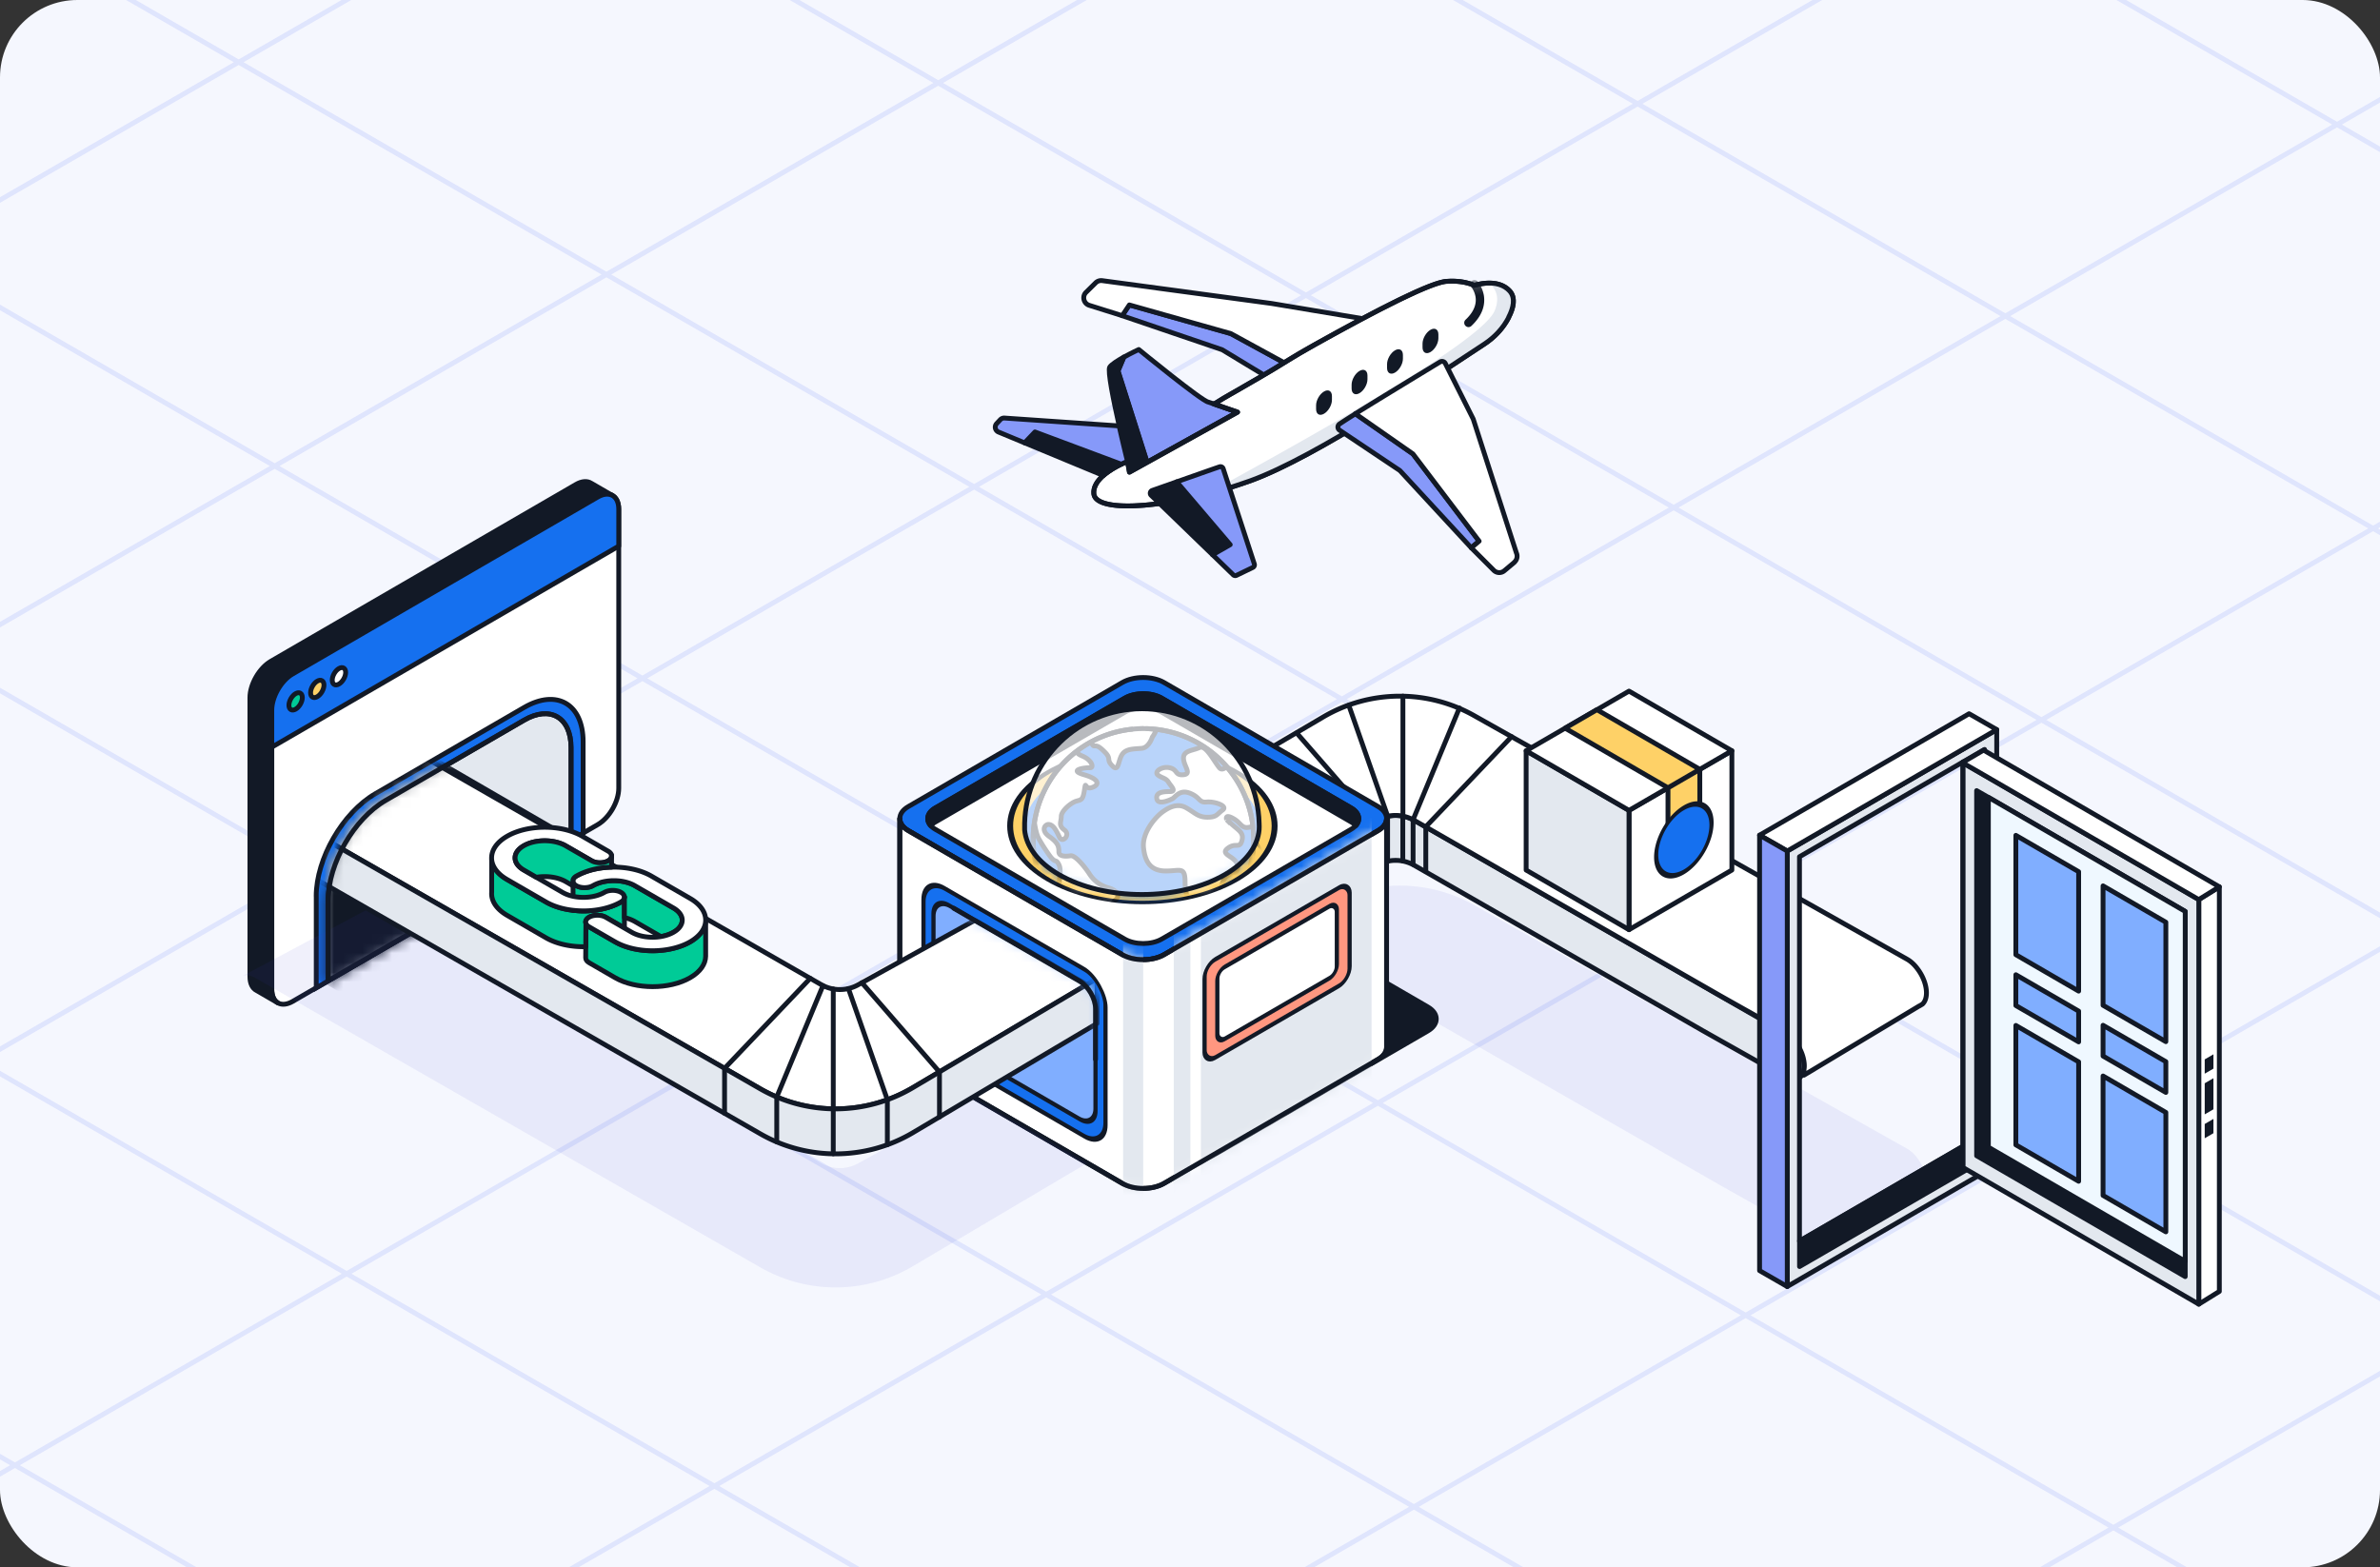 <svg xmlns="http://www.w3.org/2000/svg" width="246" height="162" fill="none"><rect width="100%" height="100%" fill="#333333" stroke="none"/><g clip-path="url(#a)"><rect width="246" height="162" fill="#F5F7FE" rx="8"/><g stroke="#8699F9" stroke-width=".5" opacity=".2"><path d="m41.949-23.195 262.267 151.42M110.52-62.78 372.787 88.638M-26.63 16.403l262.267 151.42M-129.489 75.794l262.267 151.42M144.807-82.58 407.073 68.84M7.661-3.39l262.267 151.42M-95.205 56l262.267 151.421M76.24-42.982l262.267 151.42M-60.917 36.202l262.266 151.42M-163.778 95.593 98.489 247.012M-84.1 157.004 254.757-38.634M-160.128 113.122 178.727-82.516M-8.078 200.896 330.777 5.258M-46.096 178.953 292.76-16.685M67.94 244.784 406.795 49.146M-122.116 135.065 216.739-60.573M29.926 222.846 368.781 27.208"/></g><path fill="#403DCB" fill-opacity=".15" d="M199.12 122.209c0 .531-.156.931-.417 1.169l-.019.012-.293.175h-.018l-11.913 7.153v-.563a2.09 2.09 0 0 0 .038-.406c0-.144-.013-.294-.038-.444-.137-.988-.741-2.057-1.513-2.707 0 0-.006-.013-.012-.007l-.013-.006a2.449 2.449 0 0 0-.423-.312l-6.632-3.733-31.677-18.155a3.886 3.886 0 0 0-3.861-.007l-9.166 5.208-7.834-4.514-3.979-2.288-.019-.012 15.419-9.066a15.648 15.648 0 0 1 15.735-.087l33.041 18.587 11.595 6.527c.38.219.735.544 1.028.931.585.744.971 1.701.971 2.545Z" opacity=".5"/><path fill="#E3E8EF" stroke="#121926" stroke-linecap="round" stroke-linejoin="round" stroke-width=".5" d="M186.497 110.158c0 .144-.012.282-.037.407-.112.656-.523 1.025-1.071 1.025-.268 0-.573-.087-.89-.275l-8.475-4.77-3.413-1.957-26.421-15.142a3.87 3.87 0 0 0-3.861 0l-9.166 5.208v-4.652l9.166-5.207a3.886 3.886 0 0 1 3.861.006l30.668 17.586.019.013 7.808 4.476c.081.044.156.088.237.125l.013.006.012.007c.772.65 1.376 1.719 1.513 2.707.025.15.037.3.037.444v-.007Z"/><path fill="#fff" stroke="#121926" stroke-linecap="round" stroke-linejoin="round" stroke-width=".5" d="M199.12 102.622c0 .531-.156.931-.417 1.169l-.019.012-.293.175h-.018l-11.913 7.152v-.562c.025-.125.038-.263.038-.407 0-.143-.013-.293-.038-.443-.137-.988-.741-2.057-1.513-2.707 0 0-.006-.013-.012-.007l-.013-.006a2.509 2.509 0 0 0-.423-.313l-6.632-3.732-31.677-18.155a3.886 3.886 0 0 0-3.861-.007L133.163 90l-7.834-4.514-3.979-2.288-.019-.012 15.419-9.066a15.648 15.648 0 0 1 15.735-.087l33.041 18.587 11.595 6.527c.38.218.735.543 1.028.931.585.744.971 1.701.971 2.545Z"/><path stroke="#121926" stroke-linecap="round" stroke-linejoin="round" stroke-width=".5" d="M142.033 89.639v-4.651M143.424 89.041V84.383M144.996 88.992v-4.651M146.058 89.347v-4.658M147.373 90.094v-4.652M156.241 76.139l-.013.012-8.842 9.29M150.849 73.18l-.007.012-4.769 11.497M142.048 84.992c-2.534-2.933-7.746-8.91-8.008-9.216l-.012-.012M143.437 84.382l-4.017-11.466-.006-.019M145.007 84.339V71.954"/><path fill="#fff" stroke="#121926" stroke-linecap="round" stroke-linejoin="round" stroke-width=".5" d="M63.954 52.62v28.853c0 1.376-.972 3.057-2.161 3.751l-31.54 18.281c-.585.337-1.115.375-1.5.169l-.07-.038c-.367-.237-.591-.713-.591-1.382V73.408c0-1.381.965-3.063 2.16-3.75l31.441-18.231.1-.057c.554-.319 1.065-.368 1.45-.187h.007c.43.206.704.706.704 1.438Z"/><path fill="#121926" stroke="#121926" stroke-linecap="round" stroke-linejoin="round" stroke-width=".5" d="M63.245 51.183c-.386-.181-.897-.131-1.451.188l-.1.056-31.44 18.23c-1.196.688-2.161 2.37-2.161 3.751v28.847c0 .669.224 1.144.591 1.381l-2.142-1.244-.037-.019c-.411-.212-.673-.706-.673-1.419V72.102c0-1.376.972-3.057 2.161-3.751l31.54-18.28c.617-.357 1.177-.382 1.57-.126l.037.019 2.105 1.219Z"/><path fill="#1570EF" stroke="#121926" stroke-linecap="round" stroke-linejoin="round" stroke-width=".5" d="M63.954 52.62v3.827L28.092 77.228v-3.82c0-1.381.965-3.063 2.16-3.75l31.441-18.231.1-.057c.554-.319 1.065-.368 1.45-.187h.007c.43.206.704.706.704 1.438Z"/><path fill="#00CB97" stroke="#121926" stroke-linecap="round" stroke-linejoin="round" stroke-width=".5" d="M31.048 72.781c.27-.47.269-.977-.002-1.134-.271-.157-.71.096-.98.566-.27.469-.269.977.002 1.134.271.157.71-.096.98-.566Z"/><path fill="#FED167" stroke="#121926" stroke-linecap="round" stroke-linejoin="round" stroke-width=".5" d="M33.285 71.49c.27-.469.27-.977-.002-1.134-.27-.157-.71.097-.98.566-.27.47-.269.977.002 1.134.272.157.71-.096.98-.565Z"/><path fill="#fff" stroke="#121926" stroke-linecap="round" stroke-linejoin="round" stroke-width=".5" d="M35.526 70.184c.27-.47.269-.977-.002-1.135-.271-.157-.71.097-.98.566-.27.47-.269.977.002 1.135.271.157.71-.097.98-.566Z"/><path fill="#1570EF" stroke="#121926" stroke-width=".5" d="M32.682 92.655c0-3.91 2.735-8.655 6.104-10.61l15.384-8.919c3.369-1.954 6.104-.373 6.104 3.537v9.453l-27.586 15.992v-9.453h-.006Z"/><path fill="#E3E8EF" stroke="#121926" stroke-width=".5" d="M33.92 93.049c0-3.802 2.659-8.415 5.934-10.316l14.316-8.296c2.678-1.557 4.851-.294 4.851 2.813v9.56L33.92 101.356v-8.308Z"/><path fill="#121926" stroke="#121926" stroke-linecap="round" stroke-linejoin="round" stroke-width=".5" d="M148.455 105.301v.019c0 .456-.292.906-.89 1.25l-18.233 10.572-3.879 2.244c-1.19.688-3.12.688-4.31 0l-3.879-2.244-18.233-10.572c-.598-.344-.89-.794-.89-1.25 0-.457.292-.907.89-1.251l22.112-12.816c1.19-.688 3.12-.688 4.31 0l22.112 12.816c.592.338.884.782.89 1.232Z"/><path fill="#1570EF" stroke="#121926" stroke-linecap="round" stroke-linejoin="round" stroke-width=".5" d="M143.319 84.593v.019c0 .456-.293.906-.891 1.25l-18.232 10.572-3.88 2.244c-1.189.688-3.12.688-4.309 0l-3.879-2.244-18.233-10.572c-.598-.344-.89-.794-.89-1.25 0-.457.292-.907.89-1.25l22.112-12.817c1.189-.688 3.12-.688 4.309 0l22.112 12.816c.592.338.885.782.891 1.232Z"/><path fill="#fff" stroke="#121926" stroke-linecap="round" stroke-linejoin="round" stroke-width=".5" d="M140.436 84.595v.017c0 .404-.26.802-.789 1.107l-16.142 9.36-3.435 1.987c-1.053.608-2.762.608-3.815 0l-3.435-1.988-16.142-9.36c-.53-.304-.789-.702-.789-1.106 0-.404.26-.803.789-1.108l19.577-11.346c1.053-.61 2.762-.61 3.815 0l19.577 11.346c.524.3.783.692.789 1.09Z"/><path fill="#121926" fill-rule="evenodd" d="M140.443 84.616v-.017c-.005-.398-.264-.791-.788-1.09l-19.577-11.347c-1.053-.61-2.762-.61-3.815 0L96.686 83.509c-.53.304-.789.703-.789 1.107 0 .251.1.5.304.726.123-.137.285-.265.485-.38l19.577-11.347c1.053-.61 2.762-.61 3.815 0l19.577 11.347c.2.114.362.242.486.38.202-.226.302-.475.302-.726Z" clip-rule="evenodd"/><path fill="#121926" d="M140.443 84.6h.25v-.004l-.25.003Zm-.788-1.091-.125.216h.001l.124-.216Zm-19.577-11.347.125-.217-.125.217Zm-3.815 0-.125-.217h-.001l.126.217ZM96.686 83.509l.124.216h.001l-.125-.216Zm-.485 1.833-.186.168a.25.25 0 0 0 .372 0l-.186-.168Zm.485-.38.124.216h.001l-.125-.216Zm19.577-11.347-.125-.217h-.001l.126.217Zm3.815 0 .125-.216-.125.216Zm19.577 11.347-.125.216h.001l.124-.216Zm.486.38-.186.167a.25.25 0 0 0 .372 0l-.186-.168Zm.052-.743v.017h.5v-.017h-.5Zm-.662-.873c.476.272.658.596.662.877l.5-.007c-.007-.517-.343-.978-.914-1.305l-.248.435Zm-19.579-11.348 19.578 11.347.25-.433-19.577-11.347-.251.433Zm-3.564 0c.479-.277 1.124-.423 1.782-.423.659 0 1.303.146 1.783.423l.25-.433c-.574-.331-1.31-.49-2.033-.49-.723 0-1.459.159-2.032.49l.25.433ZM96.811 83.725l19.577-11.347-.251-.433L96.56 83.292l.251.433Zm-.664.89c0-.284.182-.613.663-.89l-.25-.433c-.576.332-.913.8-.913 1.324h.5Zm.24.56c-.169-.187-.24-.379-.24-.56h-.5c0 .323.13.63.368.895l.372-.335Zm0 .335c.103-.115.242-.228.423-.332l-.25-.433c-.218.126-.401.27-.545.43l.372.335Zm.424-.332 19.577-11.347-.251-.433L96.56 84.745l.251.433Zm19.577-11.347c.479-.277 1.124-.423 1.782-.423.659 0 1.303.146 1.783.423l.25-.433c-.574-.331-1.31-.49-2.033-.49-.723 0-1.459.159-2.032.49l.25.433Zm3.564 0 19.578 11.347.25-.433-19.577-11.347-.251.433Zm19.579 11.348c.181.103.321.215.424.33l.371-.335a2.186 2.186 0 0 0-.547-.43l-.248.435Zm.662-.563c0 .18-.071.371-.238.558l.372.334c.237-.264.366-.57.366-.892h-.5Z"/><path fill="#fff" stroke="#121926" stroke-linecap="round" stroke-linejoin="round" stroke-width=".5" d="M143.319 84.61v23.632c0 .457-.293.913-.891 1.257l-22.112 12.816c-1.189.694-3.12.694-4.309 0l-22.112-12.816c-.598-.344-.89-.794-.89-1.25V84.61c0 .457.292.907.89 1.25l18.233 10.573 3.879 2.244c1.189.688 3.12.688 4.309 0l3.88-2.244 18.232-10.572c.598-.344.891-.794.891-1.25Z"/><mask id="b" width="52" height="40" x="92" y="84" maskUnits="userSpaceOnUse" style="mask-type:alpha"><path fill="#fff" stroke="#000" stroke-linecap="round" stroke-linejoin="round" stroke-width=".5" d="M143.318 84.612v23.632c0 .456-.293.912-.891 1.256l-22.112 12.817c-1.189.694-3.12.694-4.309 0L93.894 109.5c-.598-.344-.89-.794-.89-1.25V84.612c0 .456.292.906.89 1.25l18.233 10.572 3.879 2.244c1.189.688 3.12.688 4.309 0l3.88-2.244 18.232-10.572c.598-.344.891-.794.891-1.25Z"/></mask><g mask="url(#b)"><path fill="#E3E8EF" d="M116.085 95.048h2.078v34.906h-2.078zM121.322 81.45h20.445v44.345h-20.445z"/><path fill="#fff" d="M123.037 90.886h1.087v34.906h-1.087z"/></g><path stroke="#121926" stroke-linecap="round" stroke-linejoin="round" stroke-width=".5" d="M143.319 84.61v23.632c0 .457-.293.913-.891 1.257l-22.112 12.816c-1.189.694-3.12.694-4.309 0l-22.112-12.816c-.598-.344-.89-.794-.89-1.25V84.61c0 .457.292.907.89 1.25l18.233 10.573 3.879 2.244c1.189.688 3.12.688 4.309 0l3.88-2.244 18.232-10.572c.598-.344.891-.794.891-1.25Z"/><rect width="21.749" height="17.256" fill="#1570EF" stroke="#121926" stroke-linecap="round" stroke-linejoin="round" stroke-width=".5" rx="2.538" transform="matrix(.865 .501 0 1 95.453 90.556)"/><rect width="19.359" height="14.258" fill="#80AEFF" stroke="#121926" stroke-linecap="round" stroke-linejoin="round" stroke-width=".5" rx="1.904" transform="matrix(.865 .501 0 1 96.487 92.656)"/><mask id="c" width="27" height="29" x="33" y="73" maskUnits="userSpaceOnUse" style="mask-type:alpha"><path fill="#E7E7E7" stroke="#000" stroke-width=".5" d="M33.92 93.052c0-3.802 2.66-8.416 5.935-10.316l14.316-8.296c2.678-1.557 4.851-.294 4.851 2.813v9.56L33.921 101.36v-8.308Z"/></mask><g mask="url(#c)"><path fill="#121926" stroke="#121926" stroke-linecap="round" stroke-linejoin="round" stroke-width=".5" d="M0 0h36.363v29.395H0z" transform="scale(1.224 .709) rotate(45 -114.835 98.558)"/></g><path fill="#403DCB" fill-opacity=".15" d="m112.352 120.229-18.04 10.672a15.649 15.649 0 0 1-15.735.087l-52.195-29.915c-.324-.188-.63-.275-.897-.275a1.09 1.09 0 0 0-.436.087l.081-.037 12.822-6.84.025-.018a.997.997 0 0 1 .498-.12c.267 0 .572.088.89.276l45.508 26.077a3.888 3.888 0 0 0 3.86.006l12.051-6.659 11.568 6.659Z" opacity=".5"/><mask id="d" width="90" height="72" x="24" y="61" maskUnits="userSpaceOnUse" style="mask-type:alpha"><path fill="#80AEFF" stroke="#000" stroke-linecap="round" stroke-linejoin="round" stroke-width=".5" d="m96.487 92.656 15.102 8.754c.909.527 1.647 1.807 1.647 2.858v11.451c0 .572-.223.984-.606 1.124l-42.993 15.645c-.236.085-.52.063-.822-.065l-41.977-17.794c-.988-.419-1.867-1.816-1.867-2.968V62.744c0-.964.624-1.415 1.453-1.049l70.063 30.961Z"/></mask><g mask="url(#d)"><mask id="e" width="98" height="62" x="33" y="73" maskUnits="userSpaceOnUse" style="mask-type:alpha"><path fill="#E7E7E7" stroke="#000" stroke-width=".5" d="M33.92 93.064c0-3.8 2.66-8.414 5.935-10.315l14.316-8.296c2.677-1.557 4.85-.294 4.85 2.813v9.56l39.832 7.6 31.642 9.52-24.712 30.544-71.863-33.117v-8.309Z"/></mask><g stroke="#121926" stroke-linecap="round" stroke-linejoin="round" stroke-width=".5" mask="url(#e)"><path fill="#fff" d="m112.347 101.772-18.04 10.671a15.647 15.647 0 0 1-15.736.088L26.376 82.616c-.324-.188-.629-.275-.897-.275-.162 0-.305.03-.435.087l.08-.037 12.822-6.84.025-.019a.996.996 0 0 1 .498-.118c.268 0 .573.087.89.275l45.508 26.076a3.886 3.886 0 0 0 3.86.007l12.051-6.66 11.569 6.66Z"/><path fill="#E3E8EF" d="M113.405 101.124v4.651l-19.092 11.326a15.669 15.669 0 0 1-15.73.088L26.388 87.273c-1.115-.637-2.024-2.206-2.024-3.5 0-.632.218-1.088.573-1.295l.106-.056s.05-.025.081-.025l-.081.037c.13-.056.274-.087.436-.087.268 0 .573.087.897.275l52.195 29.915a15.65 15.65 0 0 0 15.736-.087l19.098-11.326Z"/><path d="m83.747 101.125-8.843 9.29-.012.013v4.639M85.062 101.875l-4.77 11.497-.007.013v4.639M89.085 101.574c2.534 2.932 7.746 8.909 8.008 9.215l.012.013v4.657M87.695 102.184l4.017 11.466.006.018v4.652M86.127 102.224v17.03"/></g></g><path stroke="#121926" stroke-linecap="round" stroke-linejoin="round" stroke-width=".5" d="M113.236 109.499v-5.225c0-1.051-.737-2.331-1.647-2.858l-6.727-3.9-4.187-2.427-2.094-1.213"/><path fill="#fff" stroke="#121926" stroke-linecap="round" stroke-linejoin="round" stroke-width=".5" d="m179.009 77.605-10.632 6.163v12.326l10.632-6.163V77.605Z"/><path fill="#E3E8EF" stroke="#121926" stroke-linecap="round" stroke-linejoin="round" stroke-width=".5" d="m157.744 77.605 10.632 6.163v12.326l-10.632-6.163V77.605Z"/><path fill="#fff" stroke="#121926" stroke-linecap="round" stroke-linejoin="round" stroke-width=".5" d="m168.376 71.435-10.632 6.163 10.632 6.163 10.632-6.163-10.632-6.163Z"/><path fill="#FED167" stroke="#121926" stroke-linecap="round" stroke-linejoin="round" stroke-width=".5" d="m175.695 79.525-3.29 1.91v7.28l3.29-1.91v-7.28ZM165.06 73.355l-3.29 1.91 10.633 6.163 3.289-1.91-10.632-6.163Z"/><path fill="#1570EF" fill-rule="evenodd" d="M171.185 88.469c0 1.83 1.281 2.573 2.86 1.657 1.58-.915 2.86-3.142 2.86-4.973 0-1.83-1.28-2.573-2.86-1.658-1.579.916-2.86 3.143-2.86 4.974" clip-rule="evenodd"/><path fill="#121926" d="M170.969 88.594a.48.48 0 0 1 .216-.375c.12-.07.216-.014.216.124l-.432.251Zm.432-.25a.478.478 0 0 1-.216.375c-.119.069-.216.013-.216-.125l.432-.25Zm0 0c0 1.693 1.185 2.379 2.644 1.532v.5c-1.7.986-3.076.187-3.076-1.782l.432-.25Zm2.644 1.532c1.46-.846 2.644-2.904 2.644-4.597l.432-.251c0 1.968-1.376 4.363-3.076 5.348v-.5Zm2.644-4.597c0-1.694-1.184-2.38-2.644-1.534v-.5c1.7-.985 3.076-.186 3.076 1.783l-.432.25Zm-2.644-1.534c-1.459.846-2.644 2.905-2.644 4.598l-.432.251c0-1.968 1.376-4.363 3.076-5.349v.5Z"/><path fill="#E3E8EF" stroke="#121926" stroke-linecap="round" stroke-linejoin="round" stroke-width=".5" d="m203.522 77.075-18.792 10.89v45.014l21.654-12.558V75.414l-2.862 1.66Zm-17.525 11.48 16.904-9.8v39.724l-16.904 9.798V88.554Z"/><path fill="#121926" stroke="#121926" stroke-linecap="round" stroke-linejoin="round" stroke-width=".5" d="M205.129 77.463v42.369l-19.126 11.078v-2.639l16.905-9.799V78.749l2.221-1.286Z"/><path fill="#fff" stroke="#121926" stroke-linecap="round" stroke-linejoin="round" stroke-width=".5" d="M229.394 91.664v41.819l-2.128 1.32v-41.82l2.128-1.32Z"/><path fill="#E3E8EF" stroke="#121926" stroke-linecap="round" stroke-linejoin="round" stroke-width=".5" d="M227.271 92.98v41.819l-24.362-14.118V78.855l2.121 1.232 22.241 12.893Z"/><path fill="#121926" stroke="#121926" stroke-linecap="round" stroke-linejoin="round" stroke-width=".5" d="M225.867 94.209v37.741l-21.56-12.491V81.718l1.214.697 20.346 11.794Z"/><path fill="#EFF8FF" stroke="#121926" stroke-linecap="round" stroke-linejoin="round" stroke-width=".5" d="M225.867 94.207v36.159l-20.347-11.794v-36.16l20.347 11.794Z"/><path fill="#80AEFF" stroke="#121926" stroke-linecap="round" stroke-linejoin="round" stroke-width=".5" d="m208.361 86.342 6.491 3.757v12.343l-6.491-3.764V86.342ZM217.374 91.565l6.491 3.757v12.344l-6.491-3.758V91.565ZM208.361 105.99l6.491 3.764v12.343l-6.491-3.764V105.99ZM217.374 111.217l6.491 3.764v12.344l-6.491-3.764v-12.344ZM208.361 100.75l6.491 3.758v3.181l-6.491-3.757v-3.182ZM217.374 105.975l6.491 3.757v3.182l-6.491-3.758v-3.181Z"/><path fill="#fff" stroke="#121926" stroke-linecap="round" stroke-linejoin="round" stroke-width=".5" d="m229.394 91.661-2.128 1.32-22.241-12.893-2.194-1.263 2.194-1.29 24.369 14.126ZM206.388 75.412l-2.862 1.661-18.792 10.89-2.862-1.64 21.654-12.552 2.862 1.641Z"/><path fill="#8699F9" stroke="#121926" stroke-linecap="round" stroke-linejoin="round" stroke-width=".5" d="M184.734 87.967v45.014l-2.862-1.647V86.326l2.862 1.641Z"/><path fill="#121926" d="m227.883 111.967.901-.523v3.215l-.901.523zM227.883 116.175l.901-.523v1.477l-.901.523zM227.883 109.499l.901-.523v1.477l-.901.523z"/><path stroke="#121926" stroke-width=".5" d="M59.023 86.81v-9.559c0-3.107-2.174-4.37-4.851-2.813l-7.158 4.148-7.158 4.148c-3.276 1.9-5.935 6.515-5.935 10.316v8.309"/><rect width="17.33" height="10.148" fill="#FF9780" stroke="#121926" stroke-linecap="round" stroke-linejoin="round" stroke-width=".5" rx="1.269" transform="matrix(.865 -.501 0 1 124.508 99.798)"/><rect width="14.281" height="7.436" fill="#fff" stroke="#121926" stroke-linecap="round" stroke-linejoin="round" stroke-width=".5" rx=".883" transform="matrix(.865 -.501 0 1 125.825 100.385)"/><circle cx="11.166" cy="11.166" r="11.166" fill="#FED167" stroke="#121926" stroke-linecap="round" stroke-linejoin="round" stroke-width=".5" transform="scale(1.224 .709) rotate(45 -78.036 168.752)"/><circle cx="9.914" cy="9.914" r="9.914" fill="#1570EF" transform="scale(1.224 .709) rotate(45 -80.37 169.72)"/><mask id="f" width="26" height="21" x="105" y="72" maskUnits="userSpaceOnUse" style="mask-type:alpha"><path fill="#80AEFF" d="M126.612 90.478c-4.737 2.746-12.417 2.746-17.155 0-4.737-2.746-5.998-10.07.002-16.033 4.737-2.746 12.417-2.746 17.154 0 4.692 8.574 4.736 13.287-.001 16.033Z"/></mask><g mask="url(#f)"><path fill="#fff" d="M129.583 86.754c0 6.32-5.102 11.443-11.398 11.443-6.295 0-11.397-5.124-11.397-11.443 0-.595.045-1.178.132-1.747l.004-.024c.755-4.883 4.585-8.744 9.439-9.527a4.487 4.487 0 0 1 .252-.037l.194-.026.054-.006.235-.026.084-.008c.035-.003.069-.007.104-.008l.08-.007.091-.007.116-.007a32.362 32.362 0 0 0 .179-.008c.047-.002.093-.004.138-.004l.111-.001h.354l.096.001c6.171.142 11.131 5.209 11.131 11.44l.001.002Z"/><path fill="#1570EF" d="M118.451 75.313c.364.009.725.037 1.081.08-.162.451-.425.79-.425.79s-.331 1.076-1.074 1.16c-.744.083-1.652 0-2.065.665-.413.664-.33 1.823-.99 1.16-.66-.663-.082-.714-.743-1.393-.662-.679-.826-.679-1.157-.679-.097 0-.208-.169-.295-.416a11.269 11.269 0 0 1 3.581-1.224c-4.855.784-8.685 4.644-9.44 9.528a11.456 11.456 0 0 1 4.37-7.337c-.018.12.086.293.594.506.99.414 1.22 1.235.764 1.203-.457-.032-2.311.222-.606.72 1.707.496 1.566 1.08.807 1.329-.758.25-.596-.828-.762.25-.166 1.078-.33.995-.867 1.16-.538.167-1.529.996-1.529 1.576 0 .58-.331.905.33 1.402.661.497-.206 1.407-.518.744-.376-.795-.638-1.233-1.051-1.317-.413-.083-.945.58 0 1.243.945.664.99 1.079.99 1.576 0 .497.685.497 1.209.414.525-.082 1.602 1.327 1.972 1.908a3.36 3.36 0 0 0 1.938 1.409c.908.249 1.239.829.744 1.243-.495.415-.578 1.41-1.157 1.658-.579.25-.659.994-.99 1.326a3.248 3.248 0 0 0-.539.739 11.351 11.351 0 0 1-1.408-.94c-.013-.073-.028-.147-.035-.215-.082-.829-.166-1.825-.661-2.237-.495-.415-.826-.995-.991-1.659-.164-.663.249-1.658-.082-2.322-.33-.664-.33-.042-.99-.974a18.356 18.356 0 0 1-1.074-1.678c-.22-.4-.369-1.035-.462-1.705a11.56 11.56 0 0 0-.132 1.747c0 6.32 5.102 11.444 11.397 11.444 6.296 0 11.398-5.123 11.398-11.444 0-6.32-4.961-11.298-11.132-11.44Zm8.335 9.408.659.58c.661.58 1.157.829.908 1.64-.248.813-.661.1-1.485.764-.826.664.99.83 1.072 1.823.082.995-.99.498-1.487 1.493-.495.995-.082 2.073-.33 2.985-.247.911-2.313 2.155-3.062 2.57-.75.414-.24-.912 0-1.825.242-.912-.57-1.908-.57-3.564 0-1.657-.496-1.161-1.983-1.161s-2.146-.83-2.312-2.405c-.167-1.576 1.238-3.151 1.899-3.648.662-.497 1.57-.994 2.478-.497.908.497 1.238.994 2.229.994.99 0 .99-.332 1.569-.747.577-.414-.826-.911-1.652-.825-.825.086-.661-.5-1.733-.915-1.075-.415-1.486.414-1.816.58-.331.165-1.486.663-1.602 0-.115-.665.611-.747 1.355-.747.743 0 .082-.58-.166-.996-.249-.414-.744-.414-1.101-.738-.358-.324.439-.92 1.265-.721.826.197.495.797 1.405.714.908-.082 0-.911 0-1.715s.99-.772 1.652-1.092c.661-.32 1.487 1.398 2.064 2.093.191.23.465.128.744-.106a11.43 11.43 0 0 1 2.713 6.138c-1.179.444-1.104-.25-1.97-.758-.99-.58-.743.083-.743.083v.003Zm-10.17-9.302.195-.025-.195.025Zm.247-.032.235-.025c-.079.007-.156.017-.235.025Zm-.349.046.101-.014-.101.014Zm-9.594 9.573.004-.022a.085.085 0 0 1-.004.022Z"/><path stroke="#121926" stroke-width=".5" d="M116.364 75.457a11.303 11.303 0 0 0-3.581 1.223c.087.247.198.416.295.416.331 0 .495 0 1.157.68.661.678.082.729.743 1.393s.577-.497.99-1.161c.413-.664 1.321-.58 2.065-.664.743-.083 1.074-1.161 1.074-1.161s.263-.339.425-.79c-.356-.043-.715-.071-1.081-.08 6.171.142 11.132 5.121 11.132 11.44 0 6.32-5.102 11.444-11.398 11.444-6.295 0-11.397-5.123-11.397-11.442 0-.595.045-1.178.132-1.748m9.444-9.55c-4.855.783-8.685 4.644-9.44 9.527a11.456 11.456 0 0 1 4.37-7.337c-.018.12.086.293.594.506.99.414 1.22 1.235.764 1.203-.457-.032-2.311.222-.606.72 1.707.496 1.566 1.08.807 1.329-.758.25-.596-.828-.762.25-.166 1.078-.33.995-.867 1.16-.538.167-1.529.996-1.529 1.576 0 .58-.331.905.33 1.402.661.497-.206 1.407-.518.744-.376-.795-.638-1.233-1.051-1.317-.413-.083-.945.58 0 1.243.945.664.99 1.079.99 1.576 0 .497.685.497 1.209.414.525-.082 1.602 1.327 1.972 1.908a3.36 3.36 0 0 0 1.938 1.409c.908.249 1.239.829.744 1.243-.495.415-.578 1.41-1.157 1.658-.579.25-.659.994-.99 1.326a3.248 3.248 0 0 0-.539.739 11.351 11.351 0 0 1-1.408-.94c-.013-.073-.028-.147-.035-.215-.082-.829-.166-1.825-.661-2.237-.495-.415-.826-.995-.991-1.659-.164-.663.249-1.658-.082-2.322-.33-.664-.33-.042-.99-.974a18.356 18.356 0 0 1-1.074-1.678c-.22-.4-.369-1.035-.462-1.705l.004-.024-.004.022m9.444-9.547c.051-.009.101-.017.152-.024m.295-.04-.195.025m.195-.026c-.066.007-.131.017-.195.026m.195-.026.054-.006m-.249.032Zm.249-.032.235-.026c-.079.007-.157.017-.235.026Zm9.922 9.335.66.58c.661.58 1.156.829.908 1.64-.249.813-.661.1-1.486.764s.991.83 1.073 1.823c.082.995-.99.498-1.487 1.493-.495.995-.082 2.073-.331 2.985-.246.911-2.313 2.155-3.061 2.57-.75.414-.24-.912 0-1.825.242-.912-.571-1.908-.571-3.564 0-1.657-.495-1.161-1.982-1.161s-2.147-.83-2.313-2.405c-.166-1.576 1.239-3.151 1.9-3.648.661-.497 1.569-.994 2.477-.497.908.497 1.239.994 2.229.994.991 0 .991-.332 1.57-.747.577-.414-.826-.911-1.652-.825-.826.086-.661-.5-1.734-.915-1.074-.415-1.485.414-1.816.58-.33.165-1.485.663-1.601 0-.116-.665.611-.747 1.355-.747.743 0 .082-.58-.167-.996-.248-.414-.743-.414-1.101-.738-.357-.324.44-.92 1.266-.721.826.197.495.797 1.405.714.908-.082 0-.911 0-1.715s.99-.772 1.651-1.092c.662-.32 1.487 1.398 2.065 2.093.191.23.465.128.743-.106a11.438 11.438 0 0 1 2.714 6.138c-1.18.444-1.104-.25-1.97-.758-.991-.58-.744.083-.744.083v.003Z"/><path stroke="#121926" stroke-miterlimit="10" stroke-width=".5" d="M129.583 86.754c0 6.32-5.102 11.443-11.398 11.443-6.295 0-11.397-5.124-11.397-11.443 0-.595.045-1.178.132-1.747l.004-.024c.755-4.883 4.585-8.744 9.439-9.527a4.487 4.487 0 0 1 .252-.037l.194-.026.054-.006.235-.026.084-.008c.035-.003.069-.007.104-.008l.08-.007.091-.007.116-.007a32.362 32.362 0 0 0 .179-.008c.047-.002.093-.004.138-.004l.111-.001h.354l.096.001c6.171.142 11.131 5.209 11.131 11.44l.001.002Z"/></g><path fill="#fff" fill-opacity=".7" stroke="#121926" stroke-linecap="round" stroke-linejoin="round" stroke-width=".5" d="M130.156 85.435c0 .106 0 .222-.01.329-.144 1.683-1.32 3.347-3.536 4.633-4.74 2.747-12.419 2.747-17.159 0-2.216-1.287-3.391-2.94-3.545-4.624v-.687c.183-6.567 5.549-11.83 12.13-11.83 6.58 0 11.927 5.263 12.11 11.82.01.117.01.243.01.359Z"/><path fill="#8699F9" stroke="#121926" stroke-linecap="round" stroke-linejoin="round" stroke-width=".5" d="M133.1 37.692c-.74.423-1.464.839-2.165 1.246l-4.607-2.788-10.352-3.523.74-1.11 10.495 2.963 5.881 3.212h.008Z"/><path fill="#fff" stroke="#121926" stroke-linecap="round" stroke-linejoin="round" stroke-width=".5" d="M141.344 33.02a679.902 679.902 0 0 0-8.236 4.673l-5.88-3.211-10.495-2.964-.74 1.11-3.406-1.07c-.581-.184-.764-.927-.326-1.35l.987-.975a.818.818 0 0 1 .692-.224l17.489 2.357 9.923 1.654h-.008Z"/><path fill="#8699F9" stroke="#121926" stroke-linecap="round" stroke-linejoin="round" stroke-width=".5" d="m127.916 42.605-9.358 5.193-3.008-9.443.605-1.438c.772-.431 1.552-.79 1.552-.79s6.516 5.336 7.185 5.432l3.024 1.046Z"/><path fill="#121926" stroke="#121926" stroke-linecap="round" stroke-linejoin="round" stroke-width=".5" d="m118.571 47.79-1.822 1.015-.199-1.118s-.421-1.686-.867-3.667c-.589-2.612-1.217-5.72-.979-6.08.191-.279.828-.678 1.464-1.038l-.604 1.438 3.007 9.443v.008Z"/><path fill="#fff" stroke="#121926" stroke-linecap="round" stroke-linejoin="round" stroke-width=".5" d="M155.935 32.807h.008c-.589 1.127-1.473 2.061-2.531 2.756-4.917 3.22-17.346 11.688-24.229 14.149a49.982 49.982 0 0 1-4.599 1.398c-6.111 1.541-11.347 1.63-11.522-.072-.072-.72.382-1.366.979-1.894.596-.519 1.336-.926 1.854-1.174.382-.184.644-.288.644-.288l.207 1.119 1.822-1.007 9.35-5.192-2.387-.831s-.024-.032 0-.04c.135-.04.382-.28 2.236-1.318.692-.4 1.416-.823 2.156-1.247 2.642-1.517 3.318-2.069 6.071-3.594 6.318-3.524 12.111-6.511 13.631-6.495 0 0 1.504-.144 2.761.423 0 0 .668-.224 1.48-.24.732-.008 1.591.152 2.196.831.628.72.366 1.774-.127 2.716Z"/><path fill="#E3E8EF" d="M155.938 32.826h.008c-.588 1.126-1.472 2.061-2.53 2.756-4.917 3.22-17.346 11.688-24.229 14.148a49.95 49.95 0 0 1-4.599 1.398c13.352-7.326 28.717-16.033 29.918-19.045.613-1.534-.071-2.437-.636-2.804.732-.008 1.591.152 2.196.83.628.72.366 1.774-.128 2.717Z"/><path fill="#fff" d="M152.402 29.385s1.663 1.87-.605 3.994l.605-3.994Z"/><mask id="g" width="45" height="25" x="112" y="28" maskUnits="userSpaceOnUse" style="mask-type:alpha"><path fill="#fff" stroke="#000" stroke-linecap="round" stroke-linejoin="round" stroke-width=".5" d="M155.939 32.825h.008c-.589 1.126-1.472 2.06-2.53 2.756-4.918 3.22-17.347 11.687-24.229 14.148a49.969 49.969 0 0 1-4.6 1.398c-6.111 1.542-11.346 1.63-11.521-.072-.072-.719.381-1.366.978-1.893.597-.52 1.337-.927 1.854-1.175.382-.183.645-.287.645-.287l.207 1.118 1.822-1.006 9.349-5.193-2.387-.83s-.024-.033 0-.04c.136-.04.382-.28 2.236-1.319.692-.4 1.417-.823 2.157-1.246 2.641-1.518 3.318-2.07 6.071-3.595 6.318-3.523 12.11-6.511 13.63-6.495 0 0 1.504-.144 2.761.423 0 0 .669-.223 1.48-.24.732-.007 1.592.152 2.197.831.628.72.366 1.774-.128 2.717Z"/></mask><g mask="url(#g)"><path fill="#121926" fill-rule="evenodd" d="M152.109 29.055a.447.447 0 0 1 .621.032l-.326.288.326-.288v.008s.008.016.016.024c.016.016.039.048.063.08.048.064.112.16.183.28.136.24.295.59.374 1.014.159.887-.047 2.037-1.281 3.196a.43.43 0 0 1-.62-.024.436.436 0 0 1 .023-.623c1.027-.967 1.122-1.822 1.019-2.397a2.287 2.287 0 0 0-.271-.735c-.047-.088-.095-.152-.127-.2a.298.298 0 0 0-.04-.047v-.009a.434.434 0 0 1 .04-.615v.016Z" clip-rule="evenodd"/></g><path stroke="#121926" stroke-linecap="round" stroke-linejoin="round" stroke-width=".5" d="M155.943 32.81c-.581 1.126-1.465 2.06-2.523 2.755-4.917 3.22-17.354 11.688-24.237 14.148-7.83 2.797-15.906 3.452-16.121 1.334-.072-.718.382-1.365.987-1.9.596-.52 1.328-.928 1.846-1.175.382-.184.644-.288.644-.288l.199 1.119 1.822-1.015 9.358-5.193-2.507-.87c.239.032 0 0 2.356-1.31.7-.408 1.424-.823 2.164-1.247 2.642-1.518 3.318-2.069 6.071-3.603 6.31-3.515 12.103-6.51 13.623-6.487 0 0 1.504-.151 2.761.424 0 0 2.403-.831 3.668.591.629.711.366 1.765-.127 2.716h.016Z"/><path fill="#121926" stroke="#121926" stroke-linecap="round" stroke-linejoin="round" stroke-width=".5" d="m127.155 56.296-1.822 1.046-6.35-6.143a.306.306 0 0 1 .103-.503c.541-.192 1.496-.527 2.539-.895l5.53 6.495Z"/><path fill="#8699F9" stroke="#121926" stroke-linecap="round" stroke-linejoin="round" stroke-width=".5" d="m129.496 58.653-1.687.815a.304.304 0 0 1-.342-.056l-2.133-2.07 1.822-1.046-5.53-6.495c1.727-.607 3.692-1.302 4.424-1.55a.296.296 0 0 1 .382.192l3.215 9.842a.3.3 0 0 1-.151.368Z"/><path fill="#121926" stroke="#121926" stroke-linecap="round" stroke-linejoin="round" stroke-width=".5" d="M115.895 47.977c-.517.248-1.257.655-1.846 1.174l-8.148-3.379 1.075-1.126 8.919 3.331Z"/><path fill="#8699F9" stroke="#121926" stroke-linecap="round" stroke-linejoin="round" stroke-width=".5" d="M116.54 47.69s-.262.096-.644.288l-8.92-3.331-1.074 1.126-2.698-1.119a.546.546 0 0 1-.183-.878l.374-.4a.546.546 0 0 1 .43-.167l11.848.814c.445 1.974.867 3.667.867 3.667ZM152.888 55.938l-.812.686-7.384-7.988-6.23-4.17a.389.389 0 0 1 0-.648 53.63 53.63 0 0 1 1.639-1.046l5.952 4.154 6.843 9.02-.008-.008Z"/><path fill="#fff" stroke="#121926" stroke-linecap="round" stroke-linejoin="round" stroke-width=".5" d="m156.537 58.115-1.05.879a.805.805 0 0 1-1.09-.048l-2.324-2.325.812-.687-6.843-9.02-5.952-4.153c2.777-1.726 7.448-4.554 8.761-5.353a.38.38 0 0 1 .541.16l2.88 5.736 4.464 13.844a.825.825 0 0 1-.215.967h.016Z"/><path fill="#121926" d="M136.852 40.464c.454-.264.82-.048.82.48v.39c0 .528-.366 1.167-.82 1.43-.453.264-.819.049-.819-.479v-.39c0-.528.366-1.167.819-1.43ZM144.188 36.21c.454-.263.82-.047.82.48v.392c0 .527-.366 1.166-.82 1.43-.454.263-.82.048-.82-.48v-.391c0-.527.366-1.166.82-1.43ZM140.524 38.336c.453-.264.819-.048.819.48v.39c0 .528-.366 1.167-.819 1.43-.454.264-.82.049-.82-.478v-.392c0-.527.366-1.166.82-1.43ZM147.854 34.089c.454-.264.82-.048.82.48v.39c0 .528-.366 1.167-.82 1.43-.453.264-.819.048-.819-.479v-.391c0-.527.366-1.166.819-1.43Z"/><path fill="#fff" stroke="#121926" stroke-linecap="round" stroke-linejoin="round" stroke-width=".5" d="M59.23 91.164c-.064-.218.05-.444.334-.611.231-.131.475-.253.733-.353l1.76 1.018c-.28.081-.543.19-.778.325-.475.272-1.24.272-1.715 0-.185-.108-.298-.24-.334-.38ZM55.44 90.676a3.85 3.85 0 0 0-1.307.443c-.235.135-.425.29-.565.452l-1.149-.665a4.8 4.8 0 0 1-.57-.384c.168-.14.357-.267.57-.39.385-.22.81-.402 1.266-.542.122.118.272.226.448.33l1.307.756ZM64.187 96.925c-.23.132-.48.254-.737.353-.873.358-1.882.547-2.909.57l.01-1.406a4.681 4.681 0 0 0 1.135-.181h.004c.285-.082.548-.19.783-.326.475-.271 1.239-.271 1.714 0 .47.271.47.715 0 .99ZM62.589 94.796a3.85 3.85 0 0 0-1.307.443 1.647 1.647 0 0 1-.72.199c-.08-.222.028-.462.326-.638.47-.267 1.226-.271 1.7-.004ZM71.903 96.957a4.324 4.324 0 0 1-.57.389c-.384.221-.809.402-1.266.542a2.212 2.212 0 0 0-.447-.33l-1.303-.755c.475-.082.927-.23 1.303-.448.235-.136.425-.285.565-.448l1.149.66c.212.123.402.254.57.39Z"/><path fill="#00CB97" stroke="#121926" stroke-linecap="round" stroke-linejoin="round" stroke-width=".5" d="M72.938 95.107v3.736c-.013.805-.547 1.601-1.6 2.212-2.14 1.235-5.623 1.235-7.762 0l-2.687-1.552c-.235-.14-.352-.316-.352-.497l.009-1.153.009-1.407.009-1c.045.132.154.254.325.353l.801.466h.005l1.759 1.018.122.067c1.755 1.014 4.414 1.195 6.495.543.457-.14.882-.32 1.266-.543.213-.122.403-.253.57-.388.688-.552 1.031-1.204 1.031-1.855Z"/><path fill="#00CB97" stroke="#121926" stroke-linecap="round" stroke-linejoin="round" stroke-width=".5" d="M64.542 92.731v3.198l-1.94-1.121s-.01-.005-.014-.005c-.475-.267-1.23-.262-1.7.005-.3.176-.408.416-.326.637l-.01 1-.009 1.406c-1.483.037-2.985-.271-4.115-.922l-4.008-2.316c-1.135-.656-1.669-1.529-1.6-2.393v-3.396c.049.597.393 1.19 1.03 1.7a4.8 4.8 0 0 0 .57.385l1.15.665 2.858 1.65c.796.462 1.777.751 2.804.864 1.737.2 3.614-.086 4.957-.863.235-.14.353-.317.353-.493Z"/><path fill="#00CB97" stroke="#121926" stroke-linecap="round" stroke-linejoin="round" stroke-width=".5" d="M70.185 95.91c-.14.163-.33.312-.566.448a3.966 3.966 0 0 1-1.302.447l-2.705-1.56a3.84 3.84 0 0 0-1.072-.403V92.73c0 .177-.118.353-.353.493-1.343.778-3.22 1.063-4.957.864v-2.922c.036.14.15.272.335.38.475.272 1.24.272 1.714 0 .235-.135.498-.244.778-.325 1.149-.34 2.596-.231 3.555.325l4.007 2.311c.96.557 1.15 1.389.566 2.054Z"/><path fill="#fff" stroke="#121926" stroke-linecap="round" stroke-linejoin="round" stroke-width=".5" d="M72.938 95.08v.023c0 .651-.344 1.303-1.032 1.854a4.318 4.318 0 0 1-.57.39c-.384.221-.809.402-1.266.542-2.08.651-4.74.47-6.495-.543l-.122-.068-1.76-1.017h-.004l-.8-.466c-.172-.1-.28-.222-.326-.353-.081-.221.027-.461.326-.637.47-.267 1.225-.272 1.7-.005.005 0 .01 0 .014.005l1.94 1.121.746.43c.82.475 1.99.624 3.03.448.476-.082.928-.231 1.303-.448.236-.136.426-.285.566-.448.583-.665.393-1.497-.566-2.053l-4.007-2.312c-.959-.556-2.406-.664-3.555-.325a3.52 3.52 0 0 0-.778.325c-.475.272-1.239.272-1.714 0-.185-.108-.298-.24-.335-.38-.063-.216.05-.443.335-.61.23-.131.475-.253.733-.353.873-.357 1.89-.547 2.913-.57 1.483-.036 2.985.272 4.115.923l4.008 2.311c1.058.61 1.592 1.416 1.6 2.216Z"/><path fill="#fff" stroke="#121926" stroke-linecap="round" stroke-linejoin="round" stroke-width=".5" d="M64.541 92.728c0 .18-.118.357-.353.497-1.343.778-3.22 1.063-4.957.864-1.027-.113-2.008-.403-2.804-.864l-2.859-1.65-1.148-.666a4.8 4.8 0 0 1-.57-.384c-.638-.511-.982-1.104-1.032-1.7v-.014c-.063-.86.47-1.728 1.602-2.38 2.139-1.234 5.622-1.234 7.76 0l2.688 1.552c.203.118.316.262.343.416v.163c-.031.15-.145.294-.343.407-.475.276-1.24.276-1.715 0l-2.686-1.547c-1.194-.692-3.14-.692-4.333 0-1.018.588-1.167 1.488-.448 2.171.122.118.271.226.448.33l1.307.756 2.7 1.555c.321.186.692.322 1.09.408 1.09.235 2.37.1 3.243-.407.475-.272 1.24-.272 1.714 0 .235.135.353.312.353.493Z"/><path fill="#00CB97" stroke="#121926" stroke-linecap="round" stroke-linejoin="round" stroke-width=".5" d="M63.212 88.56v1.072c-1.022.022-2.04.212-2.912.57-.258.099-.502.221-.733.352-.285.168-.398.394-.335.61v.399l-.764-.443c-.819-.47-1.986-.62-3.026-.444l-1.307-.755a2.392 2.392 0 0 1-.448-.33c-.719-.683-.57-1.583.448-2.171 1.194-.692 3.139-.692 4.333 0l2.686 1.547c.475.276 1.24.276 1.715 0 .199-.113.312-.258.343-.407Z"/><path stroke="#121926" stroke-linecap="round" stroke-linejoin="round" stroke-width=".5" d="M63.212 88.56v-.163M64.54 92.732v-.005"/></g><defs><clipPath id="a"><rect width="246" height="162" fill="#fff" rx="8"/></clipPath></defs></svg>